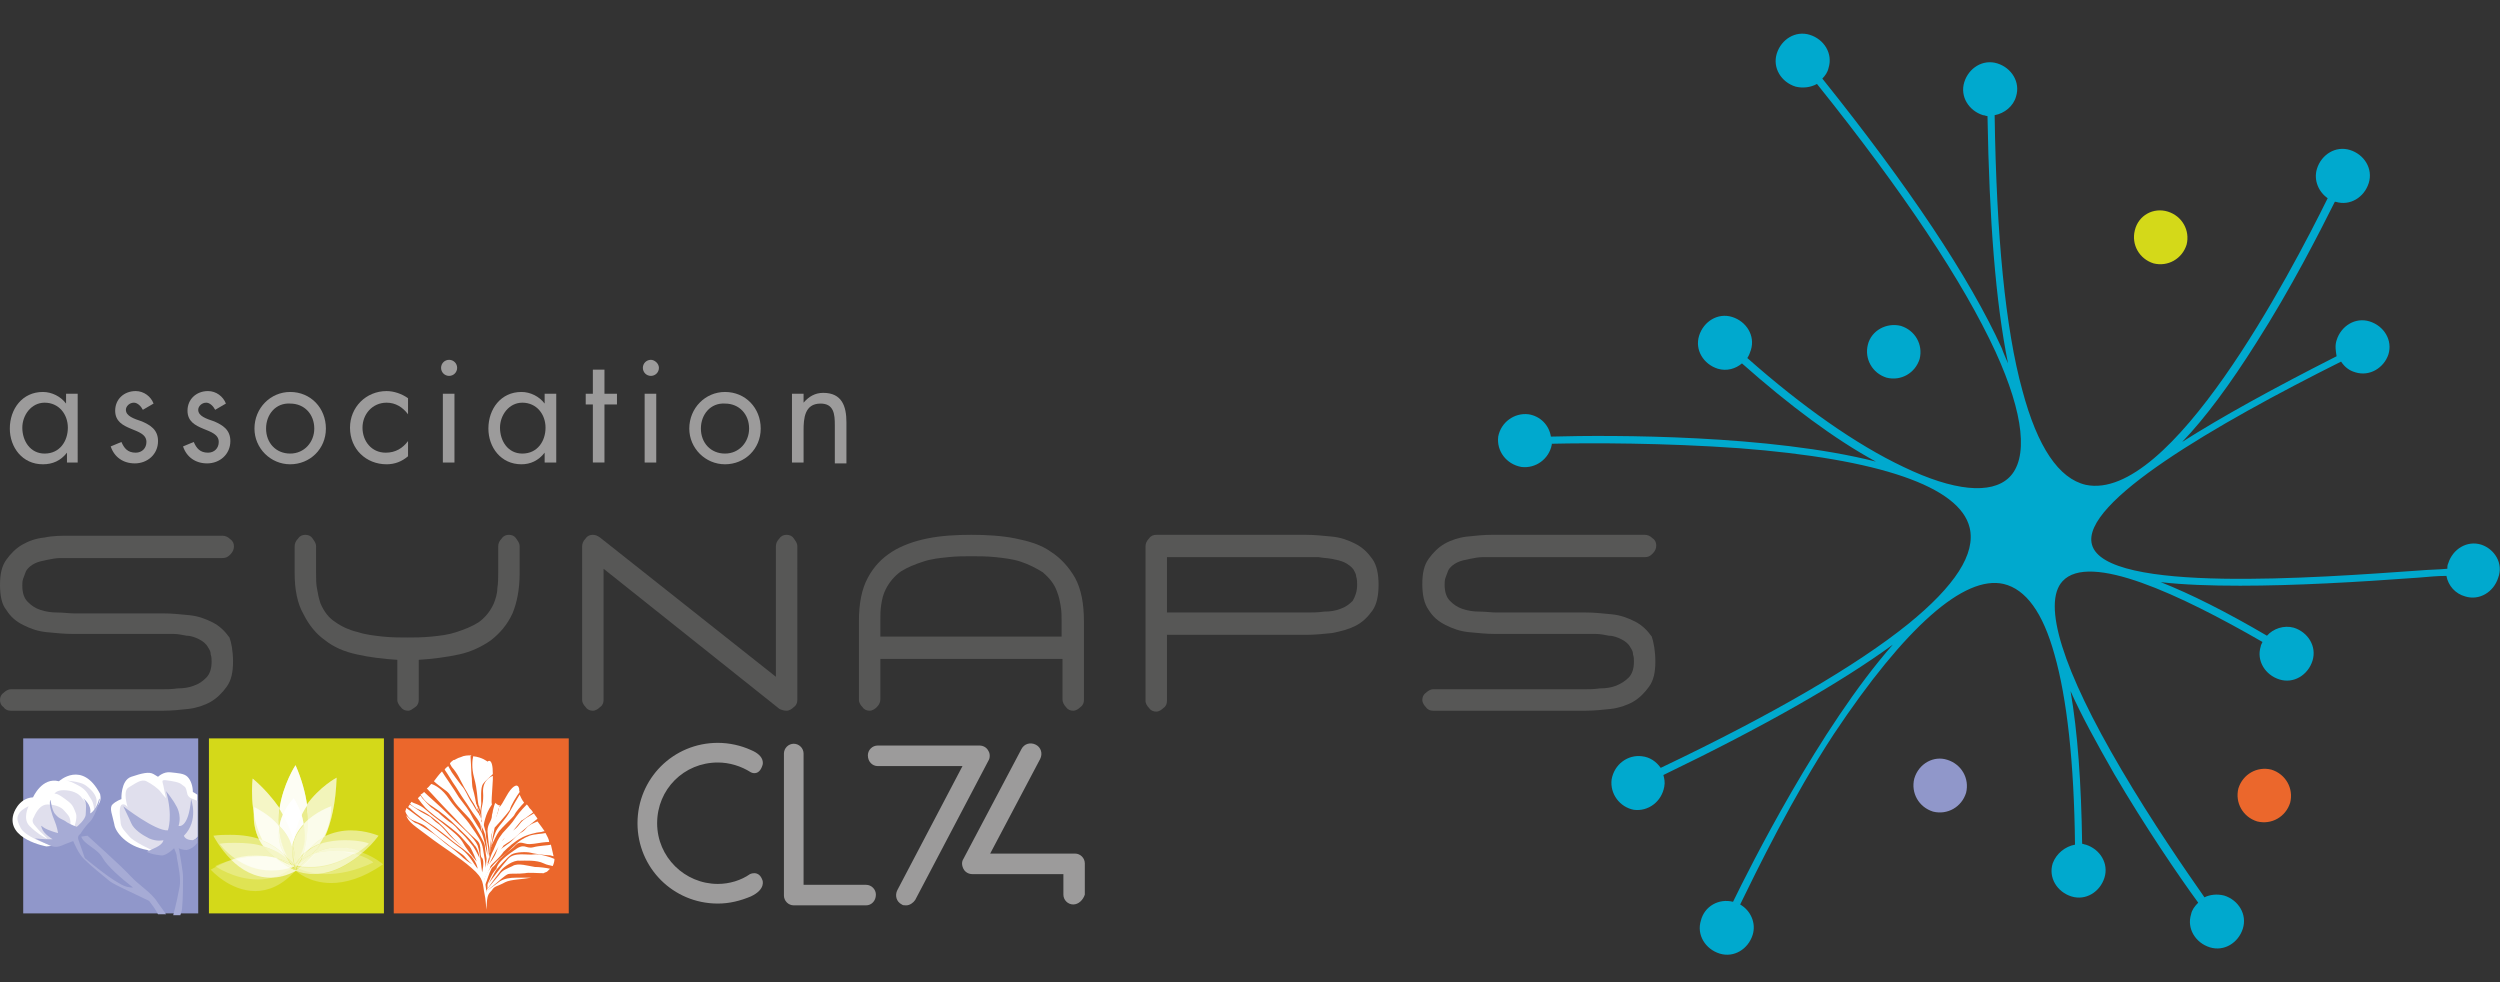 <?xml version="1.0" encoding="utf-8"?>
<!-- Generator: Adobe Illustrator 28.2.0, SVG Export Plug-In . SVG Version: 6.00 Build 0)  -->
<svg version="1.1" id="Calque_1" xmlns="http://www.w3.org/2000/svg" xmlns:xlink="http://www.w3.org/1999/xlink" x="0px" y="0px"
	 viewBox="0 0 280 110" style="enable-background:new 0 0 280 110;" xml:space="preserve">
<rect x="0" y="0" width="280" height="110" fill="#333333" stroke="none"/>
<style type="text/css">
	.st0{fill:#575756;}
	.st1{fill:#9C9B9B;}
	.st2{fill:#9097CA;}
	.st3{fill:#FFFFFF;}
	.st4{fill:#E0DFED;}
	.st5{fill:#A6ABD5;}
	.st6{fill:#D4D919;}
	.st7{opacity:0.5;}
	.st8{opacity:0.5;clip-path:url(#SVGID_00000178888472261535673080000018324735444096828038_);}
	.st9{clip-path:url(#SVGID_00000043431430534732048340000013107288697610525595_);fill:#FFFFFF;}
	.st10{clip-path:url(#SVGID_00000178888472261535673080000018324735444096828038_);fill:#FFFFFF;}
	.st11{clip-path:url(#SVGID_00000163043615386967601740000012469068810545878420_);fill:#FFFFFF;}
	.st12{opacity:0.9;clip-path:url(#SVGID_00000178888472261535673080000018324735444096828038_);}
	.st13{clip-path:url(#SVGID_00000170251647100582525530000011392173924390371496_);fill:#FFFFFF;}
	.st14{clip-path:url(#SVGID_00000038385919401056079760000012393165427424166572_);fill:#FFFFFF;}
	.st15{clip-path:url(#SVGID_00000068674247661645476830000015748749235118902146_);fill:#FFFFFF;}
	.st16{clip-path:url(#SVGID_00000003810098872969716140000011371620795538219917_);fill:#FFFFFF;}
	.st17{opacity:0.4;}
	.st18{clip-path:url(#SVGID_00000111183604738923116540000005747617190315407797_);fill:#FFFFFF;}
	.st19{clip-path:url(#SVGID_00000085945253578227614620000011215431044008653707_);fill:#FFFFFF;}
	.st20{opacity:0.9;}
	.st21{clip-path:url(#SVGID_00000071534100620431575950000010557632385701116324_);fill:#FFFFFF;}
	.st22{opacity:0.5;clip-path:url(#SVGID_00000106147187952227396990000008900366321919619263_);}
	.st23{clip-path:url(#SVGID_00000026882705016896251700000011124244352845829304_);fill:#FFFFFF;}
	.st24{clip-path:url(#SVGID_00000106147187952227396990000008900366321919619263_);fill:#FFFFFF;}
	.st25{clip-path:url(#SVGID_00000004543278801533112690000011828062521075702414_);fill:#FFFFFF;}
	.st26{opacity:0.9;clip-path:url(#SVGID_00000106147187952227396990000008900366321919619263_);}
	.st27{clip-path:url(#SVGID_00000046299881462213177690000014946714827356093332_);fill:#FFFFFF;}
	.st28{clip-path:url(#SVGID_00000018933205465421616720000006122193687801240225_);fill:#FFFFFF;}
	.st29{clip-path:url(#SVGID_00000148645299675460571830000010660851064600392623_);fill:#FFFFFF;}
	.st30{clip-path:url(#SVGID_00000052797349900241330260000011353244548457521062_);fill:#FFFFFF;}
	.st31{clip-path:url(#SVGID_00000168834057585598593170000004717635364711733936_);fill:#FFFFFF;}
	.st32{clip-path:url(#SVGID_00000153691791854823207510000002406379583514402198_);fill:#FFFFFF;}
	.st33{clip-path:url(#SVGID_00000061444486454991024890000003404004240900829101_);fill:#FFFFFF;}
	.st34{fill:#EB672C;}
	.st35{fill:#00A9CE;}
</style>
<g>
	<g>
		<path class="st0" d="M26.1,74.1c0,1.2-0.2,2.1-0.7,2.8c-0.5,0.7-1.1,1.3-1.8,1.7c-0.7,0.4-1.6,0.7-2.5,0.8
			c-0.9,0.1-1.9,0.2-2.8,0.2H1.2c-0.3,0-0.6-0.1-0.8-0.4C0.1,79,0,78.7,0,78.4c0-0.3,0.1-0.6,0.4-0.8c0.2-0.2,0.5-0.4,0.8-0.4H18
			c0.6,0,1.2,0,1.9-0.1c0.7,0,1.3-0.1,1.8-0.3c0.6-0.2,1-0.5,1.4-0.9c0.4-0.4,0.6-1,0.6-1.8c0-0.3,0-0.5-0.1-0.8
			c0-0.3-0.1-0.5-0.3-0.8c-0.2-0.4-0.6-0.7-1-0.9c-0.4-0.2-0.9-0.4-1.4-0.4c-0.5-0.1-1-0.2-1.5-0.2c-0.5,0-1,0-1.3,0h-10
			c-0.9,0-1.9-0.1-2.9-0.2S3.4,70.4,2.6,70c-0.8-0.4-1.4-0.9-1.9-1.7C0.2,67.7,0,66.7,0,65.5c0-1.2,0.2-2.1,0.7-2.8s1.1-1.3,1.8-1.7
			C3.2,60.6,4,60.3,5,60.2C5.9,60,6.9,60,7.8,60h17.1c0.3,0,0.6,0.1,0.9,0.4c0.3,0.2,0.4,0.5,0.4,0.8c0,0.3-0.1,0.6-0.4,0.9
			c-0.3,0.3-0.5,0.4-0.9,0.4H8.1c-0.4,0-0.8,0-1.3,0c-0.5,0-1,0.1-1.5,0.2c-0.5,0.1-1,0.2-1.4,0.4c-0.4,0.2-0.8,0.5-1,0.9
			c-0.1,0.3-0.2,0.5-0.3,0.8c-0.1,0.3-0.1,0.5-0.1,0.8c0,0.8,0.2,1.4,0.6,1.8c0.4,0.4,0.8,0.7,1.4,0.9c0.6,0.2,1.2,0.3,1.9,0.3
			c0.7,0,1.3,0.1,1.9,0.1h10c0.9,0,1.9,0.1,2.9,0.2c1,0.1,1.8,0.4,2.6,0.8c0.8,0.4,1.4,1,1.9,1.7C25.9,71.9,26.1,72.9,26.1,74.1"/>
		<path class="st0" d="M58.2,64.2c0,1.8-0.3,3.3-0.8,4.5C56.8,70,56,70.9,55,71.7c-1,0.7-2.2,1.3-3.6,1.6c-1.4,0.3-2.9,0.5-4.5,0.6
			v4.5c0,0.3-0.1,0.6-0.4,0.8s-0.5,0.4-0.8,0.4c-0.3,0-0.6-0.1-0.8-0.4c-0.2-0.2-0.4-0.5-0.4-0.8v-4.5c-1.6-0.1-3.2-0.3-4.5-0.6
			c-1.4-0.3-2.6-0.8-3.6-1.6c-1-0.7-1.8-1.7-2.4-2.9C33.3,67.6,33,66,33,64.2v-3c0-0.3,0.1-0.6,0.4-0.9c0.2-0.3,0.5-0.4,0.8-0.4
			c0.3,0,0.6,0.1,0.8,0.4c0.2,0.3,0.4,0.5,0.4,0.9v3c0,0.6,0,1.2,0.1,1.7c0.1,0.6,0.2,1.1,0.4,1.7c0.4,0.9,0.9,1.6,1.7,2.1
			c0.7,0.5,1.6,0.9,2.5,1.1c0.9,0.3,1.9,0.4,2.8,0.5c1,0.1,1.9,0.1,2.7,0.1c0.8,0,1.7,0,2.7-0.1c1-0.1,1.9-0.2,2.8-0.5
			c0.9-0.3,1.7-0.6,2.5-1.1c0.7-0.5,1.3-1.2,1.7-2.1c0.2-0.5,0.4-1.1,0.4-1.7c0.1-0.6,0.1-1.2,0.1-1.7v-3c0-0.3,0.1-0.6,0.4-0.9
			c0.2-0.3,0.5-0.4,0.8-0.4c0.3,0,0.6,0.1,0.8,0.4c0.2,0.3,0.4,0.5,0.4,0.9V64.2z"/>
		<path class="st0" d="M89.3,78.4c0,0.3-0.1,0.6-0.4,0.8c-0.2,0.2-0.5,0.4-0.8,0.4c-0.3,0-0.6-0.1-0.8-0.2L67.6,63.7v14.7
			c0,0.3-0.1,0.6-0.4,0.8c-0.2,0.2-0.5,0.4-0.8,0.4c-0.3,0-0.6-0.1-0.8-0.4c-0.2-0.2-0.4-0.5-0.4-0.8V61.2c0-0.3,0.1-0.6,0.4-0.9
			c0.2-0.3,0.5-0.4,0.8-0.4c0.3,0,0.5,0.1,0.8,0.3l19.7,15.6V61.2c0-0.3,0.1-0.6,0.4-0.9c0.2-0.3,0.5-0.4,0.8-0.4
			c0.3,0,0.6,0.1,0.8,0.4c0.2,0.3,0.4,0.5,0.4,0.9V78.4z"/>
		<path class="st0" d="M118.9,69.6c0-0.6,0-1.1-0.1-1.7c-0.1-0.6-0.2-1.1-0.4-1.6c-0.3-0.9-0.9-1.6-1.6-2.2
			c-0.8-0.5-1.6-0.9-2.5-1.2c-0.9-0.3-1.9-0.4-2.8-0.5c-1-0.1-1.9-0.1-2.7-0.1c-0.8,0-1.7,0-2.6,0.1c-1,0.1-1.9,0.2-2.8,0.5
			c-0.9,0.3-1.7,0.6-2.5,1.1c-0.7,0.5-1.3,1.2-1.7,2c-0.3,0.6-0.4,1.1-0.5,1.7s-0.1,1.2-0.1,1.8v1.8h20.3V69.6z M121.4,78.4
			c0,0.3-0.1,0.6-0.4,0.8c-0.2,0.2-0.5,0.4-0.8,0.4c-0.3,0-0.6-0.1-0.8-0.4c-0.2-0.2-0.4-0.5-0.4-0.9v-4.5H98.6v4.5
			c0,0.3-0.1,0.6-0.4,0.9c-0.2,0.2-0.5,0.4-0.8,0.4c-0.3,0-0.6-0.1-0.8-0.4c-0.2-0.2-0.4-0.5-0.4-0.8v-8.8c0-2,0.3-3.6,1-4.9
			c0.7-1.3,1.6-2.2,2.7-2.9c1.1-0.7,2.5-1.2,4-1.5c1.5-0.3,3.1-0.4,4.9-0.4c1.7,0,3.4,0.1,4.9,0.4c1.5,0.3,2.9,0.7,4,1.5
			c1.1,0.7,2,1.7,2.7,2.9c0.7,1.3,1,2.9,1,4.9V78.4z"/>
		<path class="st0" d="M152,65.5c0-0.3,0-0.6-0.1-0.9c0-0.3-0.2-0.6-0.3-0.8c-0.2-0.3-0.6-0.6-1-0.8c-0.4-0.2-0.9-0.3-1.4-0.4
			c-0.5-0.1-1-0.1-1.5-0.2c-0.5,0-0.9,0-1.3,0h-15.7v6.2h15.7c0.6,0,1.2,0,1.9-0.1c0.7,0,1.3-0.1,1.8-0.3c0.6-0.2,1-0.5,1.4-0.9
			C151.8,66.8,152,66.2,152,65.5 M154.4,65.5c0,1.2-0.2,2.2-0.7,2.9c-0.5,0.7-1.1,1.3-1.9,1.7c-0.8,0.4-1.6,0.6-2.6,0.8
			c-1,0.1-1.9,0.2-2.9,0.2h-15.6v7.4c0,0.3-0.1,0.6-0.4,0.8c-0.2,0.2-0.5,0.4-0.8,0.4c-0.3,0-0.6-0.1-0.8-0.4
			c-0.2-0.2-0.4-0.5-0.4-0.8V61.2c0-0.3,0.1-0.6,0.4-0.9c0.2-0.3,0.5-0.4,0.8-0.4c2.8,0,5.6,0,8.4,0c2.8,0,5.6,0,8.4,0
			c0.9,0,1.9,0.1,2.9,0.2c1,0.1,1.8,0.4,2.6,0.8c0.8,0.4,1.4,1,1.9,1.7C154.2,63.3,154.4,64.3,154.4,65.5"/>
		<path class="st0" d="M185.4,74.1c0,1.2-0.2,2.1-0.7,2.8c-0.5,0.7-1.1,1.3-1.8,1.7c-0.7,0.4-1.6,0.7-2.5,0.8
			c-0.9,0.1-1.9,0.2-2.8,0.2h-17.1c-0.3,0-0.6-0.1-0.8-0.4c-0.2-0.2-0.4-0.5-0.4-0.8c0-0.3,0.1-0.6,0.4-0.8c0.2-0.2,0.5-0.4,0.8-0.4
			h16.8c0.6,0,1.2,0,1.9-0.1c0.7,0,1.3-0.1,1.8-0.3s1-0.5,1.4-0.9c0.4-0.4,0.6-1,0.6-1.8c0-0.3,0-0.5-0.1-0.8c0-0.3-0.1-0.5-0.3-0.8
			c-0.2-0.4-0.6-0.7-1-0.9c-0.4-0.2-0.9-0.4-1.4-0.4c-0.5-0.1-1-0.2-1.5-0.2c-0.5,0-1,0-1.3,0h-10c-0.9,0-1.9-0.1-2.9-0.2
			s-1.8-0.4-2.6-0.8c-0.8-0.4-1.4-0.9-1.9-1.7c-0.5-0.7-0.7-1.7-0.7-2.9c0-1.2,0.2-2.1,0.7-2.8s1.1-1.3,1.8-1.7
			c0.7-0.4,1.6-0.7,2.5-0.8c0.9-0.1,1.9-0.2,2.8-0.2h17.1c0.3,0,0.6,0.1,0.9,0.4c0.3,0.2,0.4,0.5,0.4,0.8c0,0.3-0.1,0.6-0.4,0.9
			c-0.3,0.3-0.5,0.4-0.9,0.4h-16.8c-0.4,0-0.8,0-1.3,0c-0.5,0-1,0.1-1.5,0.2c-0.5,0.1-1,0.2-1.4,0.4c-0.4,0.2-0.8,0.5-1,0.9
			c-0.1,0.3-0.2,0.5-0.3,0.8c-0.1,0.3-0.1,0.5-0.1,0.8c0,0.8,0.2,1.4,0.6,1.8c0.4,0.4,0.8,0.7,1.4,0.9c0.6,0.2,1.2,0.3,1.9,0.3
			c0.7,0,1.3,0.1,1.9,0.1h10c0.9,0,1.9,0.1,2.9,0.2c1,0.1,1.8,0.4,2.6,0.8c0.8,0.4,1.4,1,1.9,1.7C185.2,71.9,185.4,72.9,185.4,74.1"
			/>
		<path class="st1" d="M2.5,47.9c0,1.5,0.9,2.9,2.5,2.9c1.7,0,2.6-1.4,2.6-2.9c0-1.5-1-2.8-2.6-2.8C3.5,45.1,2.5,46.5,2.5,47.9
			 M8.8,51.8H7.5v-1.1h0C6.8,51.6,5.9,52,4.8,52c-2.3,0-3.7-1.9-3.7-4c0-2.2,1.4-4.1,3.7-4.1c1,0,2,0.5,2.6,1.3h0v-1.1h1.3V51.8z"/>
		<path class="st1" d="M16,45.9c-0.2-0.4-0.6-0.8-1-0.8c-0.5,0-0.9,0.4-0.9,0.8c0,0.7,0.9,1,1.8,1.3c0.9,0.4,1.8,0.9,1.8,2.2
			c0,1.5-1.2,2.5-2.6,2.5c-1.3,0-2.3-0.7-2.7-1.9l1.2-0.5c0.3,0.7,0.7,1.2,1.6,1.2c0.7,0,1.2-0.5,1.2-1.2c0-1.7-3.5-1.1-3.5-3.5
			c0-1.3,1-2.2,2.3-2.2c0.9,0,1.7,0.6,2,1.4L16,45.9z"/>
		<path class="st1" d="M24.1,45.9c-0.2-0.4-0.6-0.8-1-0.8c-0.5,0-0.9,0.4-0.9,0.8c0,0.7,0.9,1,1.8,1.3c0.9,0.4,1.8,0.9,1.8,2.2
			c0,1.5-1.2,2.5-2.6,2.5c-1.3,0-2.3-0.7-2.7-1.9l1.2-0.5c0.3,0.7,0.7,1.2,1.6,1.2c0.7,0,1.2-0.5,1.2-1.2c0-1.7-3.5-1.1-3.5-3.5
			c0-1.3,1-2.2,2.3-2.2c0.9,0,1.7,0.6,2,1.4L24.1,45.9z"/>
		<path class="st1" d="M29.8,48c0,1.6,1.1,2.8,2.7,2.8c1.6,0,2.7-1.3,2.7-2.8c0-1.6-1.1-2.8-2.7-2.8C30.9,45.1,29.8,46.4,29.8,48
			 M28.5,48c0-2.3,1.8-4.1,4-4.1c2.3,0,4,1.8,4,4.1c0,2.3-1.8,4-4,4C30.3,52,28.5,50.2,28.5,48"/>
		<path class="st1" d="M45.7,46.4L45.7,46.4c-0.6-0.8-1.4-1.3-2.4-1.3c-1.6,0-2.7,1.3-2.7,2.8c0,1.5,1,2.8,2.6,2.8
			c1.1,0,1.9-0.5,2.5-1.3h0v1.7C45,51.7,44.2,52,43.3,52c-2.3,0-4.1-1.7-4.1-4.1c0-2.3,1.8-4.1,4.1-4.1c0.8,0,1.7,0.3,2.4,0.8V46.4z
			"/>
		<path class="st1" d="M50.9,51.8h-1.3v-7.7h1.3V51.8z M51.2,41.2c0,0.5-0.4,0.9-0.9,0.9c-0.5,0-0.9-0.4-0.9-0.9
			c0-0.5,0.4-0.9,0.9-0.9C50.8,40.3,51.2,40.7,51.2,41.2"/>
		<path class="st1" d="M56,47.9c0,1.5,0.9,2.9,2.5,2.9c1.7,0,2.6-1.4,2.6-2.9c0-1.5-1-2.8-2.6-2.8C57,45.1,56,46.5,56,47.9
			 M62.3,51.8H61v-1.1h0c-0.7,0.9-1.6,1.3-2.6,1.3c-2.3,0-3.7-1.9-3.7-4c0-2.2,1.4-4.1,3.7-4.1c1,0,2,0.5,2.6,1.3h0v-1.1h1.3V51.8z"
			/>
	</g>
	<polygon class="st1" points="67.7,51.8 66.4,51.8 66.4,45.3 65.6,45.3 65.6,44.1 66.4,44.1 66.4,41.4 67.7,41.4 67.7,44.1 
		69.1,44.1 69.1,45.3 67.7,45.3 	"/>
	<g>
		<path class="st1" d="M73.5,51.8h-1.3v-7.7h1.3V51.8z M73.8,41.2c0,0.5-0.4,0.9-0.9,0.9c-0.5,0-0.9-0.4-0.9-0.9
			c0-0.5,0.4-0.9,0.9-0.9C73.3,40.3,73.8,40.7,73.8,41.2"/>
		<path class="st1" d="M78.5,48c0,1.6,1.1,2.8,2.7,2.8c1.6,0,2.7-1.3,2.7-2.8c0-1.6-1.1-2.8-2.7-2.8C79.6,45.1,78.5,46.4,78.5,48
			 M77.2,48c0-2.3,1.8-4.1,4-4.1c2.3,0,4,1.8,4,4.1c0,2.3-1.8,4-4,4C79,52,77.2,50.2,77.2,48"/>
		<path class="st1" d="M90,45.1L90,45.1c0.6-0.7,1.3-1.1,2.2-1.1c2.1,0,2.6,1.5,2.6,3.3v4.6h-1.3v-4.3c0-1.2-0.1-2.4-1.6-2.4
			c-1.8,0-1.9,1.7-1.9,3v3.6h-1.3v-7.7H90V45.1z"/>
	</g>
	<rect x="2.6" y="82.7" class="st2" width="19.6" height="19.6"/>
	<g>
		<path class="st3" d="M22.1,89c-0.3-0.2-0.5-0.3-0.5-0.3c0-0.6-0.2-1.3-0.6-1.7s-1.1-0.4-1.9-0.5c-0.8-0.1-1.4,0.5-1.4,0.5
			l-0.5-0.3c-0.5-0.3-1.3-0.1-2.5,0.3s-1.1,2.5-1.1,2.5s-0.6,0.2-1,0.6c-0.4,0.4,0,1.2,0.2,2.2c0.1,0.9,1.4,2.5,3.7,2.9
			c0.7,0.5,2.6-0.1,2.6-0.1l0.2-0.5c0,0,1.1,0.1,1.7-0.1c0.3-0.1,0.7-0.4,1.1-0.8V89z"/>
		<path class="st4" d="M22.1,89.7c-0.2-0.1-0.5-0.2-0.7-0.3c-0.2-0.1-0.3-0.2-0.4-0.4c-0.2-0.9-0.2-0.8-0.6-1.1
			c-0.3-0.3-1-0.4-1.7-0.5c-0.7-0.1-0.5,0.1-0.4,0.6c0.1,0.6,0.3,1.4,0.3,1.4s-0.3-0.3-0.6-0.7c-0.3-0.4-1-0.9-1.6-1.2
			c-0.6-0.3-1.3,0.3-2,0.7c-0.7,0.4-0.1,2.2-0.1,2.2S14,90,13.7,90.1c-0.4,0.1-0.3,1.2-0.2,1.9c0,0.7,0.5,1.1,1,1.7
			c0.5,0.6,2.5,1.5,2.5,1.5l0.6,0l1.2-0.4c0,0,1.8-0.3,2.2-0.4c0.4-0.1,0.8-0.3,1.1-0.7V89.7z"/>
		<path class="st3" d="M5.2,94.8c0,0-4.5-0.8-3.7-3.6c0,0,0.5-1.8,2.2-1.9c0,0,1-2.3,2.9-1.8c0,0,2.6-2.4,4.6,1.4
			c0,0,0.2,0.6-0.1,1.1c-0.2,0.5-2.5,2.9-2.5,2.9L7.5,94l-1.4,0.7L5.2,94.8z"/>
		<path class="st4" d="M5.2,94.5c0,0-2.4-0.8-2.9-1.8c-0.5-1-0.4-1.2-0.1-1.7c0.3-0.4,1-0.7,1-0.7s-0.7,1.4,0.1,2.2
			c0.8,0.8,1.5,1.2,1.9,1.4c0.4,0.2-0.7-0.7-1-1.1c-0.3-0.4-0.8-0.7-0.4-1.3c0.3-0.7,0.8-1.4,1.5-1.4c0.7,0,1.5,0.2,1.9,0.7
			c0.4,0.5,0.7,0.6,0.7,1.5c0,0-0.1,1.1-0.2,1.3c-0.1,0.2,0.4-0.3,0.5-0.6c0.1-0.3,0.5-1.4,0.3-1.9c-0.2-0.5-0.3-0.9-0.8-1.3
			c-0.5-0.4-1.3-1-1.6-0.9c0,0,0.2-0.4,1-0.4c0.9,0,1.7,0.3,2.1,0.9c0.5,0.6,0.8,1.1,0.8,1.5c0,0.4-0.3,1-0.3,1s0.7-0.7,0.8-0.9
			c0.1-0.2,0-1.1-0.3-1.5c-0.3-0.4-0.4-0.9-1.2-1.4c-0.7-0.4-1.3-0.7-1.8-0.7c0,0,1.7,0.1,2.3,0.5c0.6,0.4,1.2,1,1.3,1.6
			c0.1,0.6-0.2,1.1-0.2,1.3c0,0.2-1.5,2.2-1.5,2.2L8,93.8l-1.3,0.5L5.2,94.5z"/>
		<path class="st5" d="M10.1,92c0.6-0.6,1.3-2.9,1-2.5c-0.4,1.4-1,1.6-1,1.6c0.2-1-0.8-1.7-0.8-1.7c0.5,0.5,0.3,1.2,0.3,1.8
			c0,0.6-1,1.4-1,1.4S8,92.4,7.5,92.1c-0.5-0.4-0.8-0.3-1.3-0.9c-0.5-0.5-0.5-2-0.6-1.5c-0.1,0.5,0.2,1.5,0.5,2.2
			c0.3,0.7,0.4,1.4,0.4,1.4S6,93.2,5.3,92.9c-0.7-0.3-0.8-0.7-0.6-0.1C4.9,93.4,5.9,94,5.9,94l-0.5,0c-0.5,0-1.5-0.1-1.5-0.1
			s1,0.5,1.7,0.8s1.1,0.1,1.8-0.2c0.8-0.3,0.8-0.3,0.8-0.3s0.6,1.5,1.3,2.1c0.7,0.7,2.2,1.9,2.8,2.4c0.5,0.4,3.2,1.6,4.4,2.2
			c0.3,0.4,0.7,0.9,1,1.5h0.9c-0.4-0.6-0.8-1.1-1-1.4c-0.6-1-2.1-1.9-3-2.9c-0.9-1-4.8-4.5-4.8-4.5l-0.7,0.1
			c0.3,0.9,1.8,1.3,2.4,2.4c0.5,0.9,2.1,2.3,3.4,3.3c-0.3,0-0.8,0-1.6-0.5c-1.3-0.7-3.8-2.8-3.8-2.8S9,94.7,8.8,94.1
			C8.6,93.6,9,93.4,9,93.4S9.4,92.7,10.1,92 M20.6,93.6c1.7-1.7,0.8-4.1,0.8-4.1c-0.3,3.4-1.4,3-1.4,3c0.4-1.3-0.3-2.3-0.3-2.3
			c-0.3-0.6-1.1-1.6-1.1-1.6c0.8,2.9,0.2,4.4,0.2,4.4c-1.4,0.1-5-2.7-5-2.7s0.6,1.2,0.9,1.9c0.3,0.7,1.2,1.3,2,1.7
			c0.9,0.4,1.6,0.2,1.6,0.2s0,0.4-0.8,0.8c-0.8,0.4-1.1,0.5-1.1,0.5c0.7,0.3,0.9,0.3,1.6,0.4c0.4,0.1,1.1-0.4,1.5-0.8
			c0.1,0.3,0.3,0.6,0.3,1c0.2,1.1,0.5,2.5,0.3,3.4c-0.1,0.6-0.4,2-0.7,3.1h0.8c0.1-0.3,0.2-0.6,0.2-0.9c0.1-0.9,0.1-2.8,0.1-3.4
			c0-0.6-0.4-2.8-0.4-2.8s0-0.2-0.1-0.4c0.2,0.1,0.6,0.2,0.9,0.2c0.5-0.1,0.9-0.4,1.2-0.8v-0.5c-0.3,0.1-0.5,0.2-0.5,0.2
			C20.7,94.1,20.6,93.6,20.6,93.6"/>
	</g>
	<rect x="23.4" y="82.7" class="st6" width="19.6" height="19.6"/>
	<g>
		<g class="st7">
			<g>
				<defs>
					<rect id="SVGID_1_" x="22.4" y="84.5" width="21.6" height="16.4"/>
				</defs>
				<clipPath id="SVGID_00000003096000151551851770000000331596864089687955_">
					<use xlink:href="#SVGID_1_"  style="overflow:visible;"/>
				</clipPath>
				<g style="opacity:0.5;clip-path:url(#SVGID_00000003096000151551851770000000331596864089687955_);">
					<g>
						<defs>
							<rect id="SVGID_00000012462339167925192100000011845448660300770187_" x="32" y="94.3" width="12" height="5.7"/>
						</defs>
						<clipPath id="SVGID_00000094611980856743462280000004971913862410001834_">
							<use xlink:href="#SVGID_00000012462339167925192100000011845448660300770187_"  style="overflow:visible;"/>
						</clipPath>
						<path style="clip-path:url(#SVGID_00000094611980856743462280000004971913862410001834_);fill:#FFFFFF;" d="M40.6,95.5
							c-2.2,2-4.1,2.4-5.5,2.4c-1.2,0-1.9-0.4-2-0.4c0,0,0,0,0,0c0,0,0,0,0,0c0,0,0,0,0,0c0.1,0.1,1.5,1.4,4,1.4
							c1.5,0,3.5-0.5,5.8-2.1C42.9,96.8,42,96,40.6,95.5"/>
					</g>
				</g>
				<path style="clip-path:url(#SVGID_00000003096000151551851770000000331596864089687955_);fill:#FFFFFF;" d="M39.3,93
					c-0.9,0-2,0.2-3,0.7c-0.3,0.8-0.7,1.4-1.1,1.9c0.9-0.5,1.8-0.7,2.7-0.7c1,0,1.9,0.3,2.7,0.6c0.6-0.5,1.2-1.1,1.8-1.9
					C42.4,93.6,41,93,39.3,93"/>
				<g style="opacity:0.5;clip-path:url(#SVGID_00000003096000151551851770000000331596864089687955_);">
					<g>
						<defs>
							<rect id="SVGID_00000176002203701485445050000008019649156344145575_" x="32" y="93.8" width="9.7" height="5.3"/>
						</defs>
						<clipPath id="SVGID_00000150061178670847526600000008090030023376598158_">
							<use xlink:href="#SVGID_00000176002203701485445050000008019649156344145575_"  style="overflow:visible;"/>
						</clipPath>
						<path style="clip-path:url(#SVGID_00000150061178670847526600000008090030023376598158_);fill:#FFFFFF;" d="M37.9,94.9
							c-0.9,0-1.8,0.2-2.7,0.7c-1.1,1.4-2.1,1.9-2.1,1.9c0,0,0.8,0.4,2,0.4c1.4,0,3.3-0.5,5.5-2.4C39.8,95.1,38.9,94.9,37.9,94.9"/>
					</g>
				</g>
				<path style="clip-path:url(#SVGID_00000003096000151551851770000000331596864089687955_);fill:#FFFFFF;" d="M37.7,87.1
					c0,0-1.9,1-3.4,3.1c0.4,2.8-0.1,4.8-0.5,6c0.8-1.2,1.6-2,2.6-2.5C37.1,92.1,37.6,90,37.7,87.1"/>
				<path style="clip-path:url(#SVGID_00000003096000151551851770000000331596864089687955_);fill:#FFFFFF;" d="M33.1,97.5"/>
				<path style="clip-path:url(#SVGID_00000003096000151551851770000000331596864089687955_);fill:#FFFFFF;" d="M36.4,93.7
					c-0.9,0.5-1.8,1.3-2.6,2.5c-0.3,0.7-0.6,1.1-0.6,1.3c0.7-0.9,1.4-1.5,2.1-1.9C35.6,95.1,36,94.5,36.4,93.7"/>
				<path style="clip-path:url(#SVGID_00000003096000151551851770000000331596864089687955_);fill:#FFFFFF;" d="M35.3,95.6
					c-0.7,0.4-1.4,1-2.1,1.9c0,0,0,0,0,0C33.2,97.5,34.2,97,35.3,95.6"/>
				<path style="clip-path:url(#SVGID_00000003096000151551851770000000331596864089687955_);fill:#FFFFFF;" d="M33.1,85.7
					c0,0-1.4,2.1-1.8,4.9c0.8,1.3,1.3,2.5,1.6,3.6c0.2-1.6,0.8-2.9,1.5-4C34.2,88.8,33.8,87.3,33.1,85.7"/>
				
					<line style="clip-path:url(#SVGID_00000003096000151551851770000000331596864089687955_);fill:#FFFFFF;" x1="33.1" y1="97.5" x2="33.1" y2="97.5"/>
				<path style="clip-path:url(#SVGID_00000003096000151551851770000000331596864089687955_);fill:#FFFFFF;" d="M34.3,90.2
					c-0.7,1-1.3,2.4-1.5,4c0.5,1.9,0.3,3.2,0.2,3.4c0.2-0.5,0.4-0.9,0.7-1.3C34.3,95,34.7,93,34.3,90.2"/>
				
					<line style="clip-path:url(#SVGID_00000003096000151551851770000000331596864089687955_);fill:#FFFFFF;" x1="33.1" y1="97.5" x2="33.1" y2="97.5"/>
				<path style="clip-path:url(#SVGID_00000003096000151551851770000000331596864089687955_);fill:#FFFFFF;" d="M33.8,96.2
					c-0.2,0.4-0.5,0.8-0.7,1.3c0,0,0,0,0,0c0,0,0,0,0,0C33.3,97.3,33.5,96.9,33.8,96.2"/>
				<path style="clip-path:url(#SVGID_00000003096000151551851770000000331596864089687955_);fill:#FFFFFF;" d="M33.2,97.5
					C33.1,97.5,33.1,97.5,33.2,97.5C33.1,97.5,33.1,97.5,33.2,97.5C33.1,97.5,33.1,97.5,33.2,97.5"/>
				<polyline style="clip-path:url(#SVGID_00000003096000151551851770000000331596864089687955_);fill:#FFFFFF;" points="33.1,97.5 
					33.1,97.5 33.1,97.5 33.1,97.5 33.1,97.5 				"/>
				<path style="clip-path:url(#SVGID_00000003096000151551851770000000331596864089687955_);fill:#FFFFFF;" d="M28.3,87.2
					c0,0-0.5,3.8,1.1,6.9c1.4,0.6,2.3,1.4,2.9,2.1c-1.1-2-1.2-4-1-5.7C30.6,89.5,29.6,88.3,28.3,87.2 M33.1,97.5L33.1,97.5"/>
				<polyline style="clip-path:url(#SVGID_00000003096000151551851770000000331596864089687955_);fill:#FFFFFF;" points="33.1,97.5 
					33.1,97.5 33.1,97.5 33.1,97.5 33.1,97.5 				"/>
				<path style="clip-path:url(#SVGID_00000003096000151551851770000000331596864089687955_);fill:#FFFFFF;" d="M31.3,90.6
					c-0.2,1.7-0.1,3.7,1,5.7c0.6,0.7,0.8,1.3,0.8,1.3c-0.3-1.2-0.3-2.4-0.2-3.4C32.6,93.1,32.2,91.8,31.3,90.6 M33.1,97.5L33.1,97.5
					L33.1,97.5C33.1,97.5,33.1,97.5,33.1,97.5C33.1,97.5,33.1,97.5,33.1,97.5"/>
				<polygon style="clip-path:url(#SVGID_00000003096000151551851770000000331596864089687955_);fill:#FFFFFF;" points="33.1,97.5 
					33.1,97.5 33.1,97.5 				"/>
				<path style="clip-path:url(#SVGID_00000003096000151551851770000000331596864089687955_);fill:#FFFFFF;" d="M32.9,94.1
					c-0.1,1-0.1,2.1,0.2,3.4c0,0,0,0,0,0c0,0,0,0,0,0C33.2,97.3,33.4,96,32.9,94.1"/>
				<polyline style="clip-path:url(#SVGID_00000003096000151551851770000000331596864089687955_);fill:#FFFFFF;" points="33.1,97.5 
					33.1,97.5 33.1,97.5 33.1,97.5 33.1,97.5 				"/>
				<polyline style="clip-path:url(#SVGID_00000003096000151551851770000000331596864089687955_);fill:#FFFFFF;" points="33.1,97.5 
					33.1,97.5 33.1,97.5 33.1,97.5 				"/>
				<polyline style="clip-path:url(#SVGID_00000003096000151551851770000000331596864089687955_);fill:#FFFFFF;" points="33.1,97.5 
					33.1,97.5 33.1,97.5 33.1,97.5 33.1,97.5 				"/>
				<g style="opacity:0.9;clip-path:url(#SVGID_00000003096000151551851770000000331596864089687955_);">
					<g>
						<defs>
							<rect id="SVGID_00000013183992750715391210000008258003268402251696_" x="22.7" y="92.4" width="9.2" height="5.1"/>
						</defs>
						<clipPath id="SVGID_00000141417191966678741150000007238434620570460855_">
							<use xlink:href="#SVGID_00000013183992750715391210000008258003268402251696_"  style="overflow:visible;"/>
						</clipPath>
						<path style="clip-path:url(#SVGID_00000141417191966678741150000007238434620570460855_);fill:#FFFFFF;" d="M25.8,93.5
							c-0.6,0-1.2,0-1.9,0.1c0,0,0.7,1.4,2,2.7c1-0.3,2-0.5,2.8-0.5c0.8,0,1.6,0.1,2.2,0.3c-0.6-0.6-1.1-1.3-1.5-2
							C28.4,93.7,27.2,93.5,25.8,93.5"/>
					</g>
				</g>
				<path style="clip-path:url(#SVGID_00000003096000151551851770000000331596864089687955_);fill:#FFFFFF;" d="M29.3,94.1
					c0.4,0.7,0.9,1.4,1.5,2c1.3,0.4,2.1,1.1,2.2,1.3c-0.3-0.4-0.6-0.8-0.8-1.2C31.7,95.5,30.7,94.7,29.3,94.1"/>
				<path style="clip-path:url(#SVGID_00000003096000151551851770000000331596864089687955_);fill:#FFFFFF;" d="M32.3,96.2
					c0.2,0.4,0.5,0.8,0.8,1.2c0,0,0,0,0,0S32.9,96.9,32.3,96.2"/>
				<g style="opacity:0.5;clip-path:url(#SVGID_00000003096000151551851770000000331596864089687955_);">
					<g>
						<defs>
							<rect id="SVGID_00000150802264484240131820000011005115378278649261_" x="22.4" y="95.2" width="11.8" height="5.8"/>
						</defs>
						<clipPath id="SVGID_00000018218766378030406930000008196232745613847480_">
							<use xlink:href="#SVGID_00000150802264484240131820000011005115378278649261_"  style="overflow:visible;"/>
						</clipPath>
						<path style="clip-path:url(#SVGID_00000018218766378030406930000008196232745613847480_);fill:#FFFFFF;" d="M25.9,96.3
							c-0.8,0.3-1.4,0.6-2.3,1.1c0,0,2.1,2.4,5,2.4c1.4,0,3-0.6,4.5-2.3l0,0c-1,0.6-2,0.8-2.9,0.8C28.4,98.3,27,97.3,25.9,96.3"/>
					</g>
				</g>
				<polyline style="clip-path:url(#SVGID_00000003096000151551851770000000331596864089687955_);fill:#FFFFFF;" points="33.1,97.5 
					33.1,97.5 33.1,97.5 33.1,97.5 33.1,97.5 				"/>
				<polyline style="clip-path:url(#SVGID_00000003096000151551851770000000331596864089687955_);fill:#FFFFFF;" points="33.1,97.5 
					33.1,97.5 33.1,97.5 				"/>
				<polyline style="clip-path:url(#SVGID_00000003096000151551851770000000331596864089687955_);fill:#FFFFFF;" points="33.1,97.5 
					33.1,97.5 33.1,97.5 33.1,97.5 				"/>
				<path style="clip-path:url(#SVGID_00000003096000151551851770000000331596864089687955_);fill:#FFFFFF;" d="M30.9,96.1
					c0.6,0.6,1.4,1,2.3,1.4c0,0,0,0,0,0C32.9,97.3,32.2,96.6,30.9,96.1"/>
				<path style="clip-path:url(#SVGID_00000003096000151551851770000000331596864089687955_);fill:#FFFFFF;" d="M33.1,97.5
					C33.1,97.5,33.1,97.5,33.1,97.5C33.1,97.5,33.1,97.5,33.1,97.5C33.1,97.5,33.1,97.5,33.1,97.5C33.1,97.5,33.1,97.5,33.1,97.5"/>
				<path style="clip-path:url(#SVGID_00000003096000151551851770000000331596864089687955_);fill:#FFFFFF;" d="M28.7,95.8
					c-0.8,0-1.8,0.1-2.8,0.5c1.1,1.1,2.6,2,4.4,2c0.9,0,1.8-0.2,2.9-0.8c0,0,0,0,0,0c-0.9-0.3-1.6-0.8-2.3-1.4
					C30.2,95.9,29.5,95.8,28.7,95.8"/>
			</g>
		</g>
		<g class="st7">
			<g>
				<defs>
					<rect id="SVGID_00000065067729183703825650000013795841243320999840_" x="24.8" y="94.7" width="9.5" height="4.7"/>
				</defs>
				<clipPath id="SVGID_00000031179033807004715460000008846767067617631902_">
					<use xlink:href="#SVGID_00000065067729183703825650000013795841243320999840_"  style="overflow:visible;"/>
				</clipPath>
				<path style="clip-path:url(#SVGID_00000031179033807004715460000008846767067617631902_);fill:#FFFFFF;" d="M28.7,95.8
					c-0.8,0-1.8,0.1-2.8,0.5c1.1,1.1,2.6,2,4.4,2c0.9,0,1.8-0.2,2.9-0.8c0,0,0,0,0,0c-0.9-0.3-1.6-0.8-2.3-1.4
					C30.2,95.9,29.5,95.8,28.7,95.8"/>
			</g>
		</g>
		<g class="st7">
			<g>
				<defs>
					<rect id="SVGID_00000107551101485472725170000011198561333259595441_" x="32" y="93.8" width="9.7" height="5.3"/>
				</defs>
				<clipPath id="SVGID_00000111909538723862787490000008214108719271104191_">
					<use xlink:href="#SVGID_00000107551101485472725170000011198561333259595441_"  style="overflow:visible;"/>
				</clipPath>
				<path style="clip-path:url(#SVGID_00000111909538723862787490000008214108719271104191_);fill:#FFFFFF;" d="M37.9,94.9
					c-0.9,0-1.8,0.2-2.7,0.7c-1.1,1.4-2.1,1.9-2.1,1.9c0,0,0.8,0.4,2,0.4c1.4,0,3.3-0.5,5.5-2.4C39.8,95.1,38.9,94.9,37.9,94.9"/>
			</g>
		</g>
		<g class="st17">
			<g>
				<defs>
					<rect id="SVGID_00000012452611920968744040000003679026862247485601_" x="32.7" y="85.9" width="6.2" height="11.4"/>
				</defs>
				<clipPath id="SVGID_00000079461711999639278150000010779004912082352057_">
					<use xlink:href="#SVGID_00000012452611920968744040000003679026862247485601_"  style="overflow:visible;"/>
				</clipPath>
				<path style="clip-path:url(#SVGID_00000079461711999639278150000010779004912082352057_);fill:#FFFFFF;" d="M37.7,87.1
					c0,0-1.9,1-3.4,3.1c0.4,2.8-0.1,4.8-0.5,6c0.8-1.2,1.6-2,2.6-2.5C37.1,92.1,37.6,90,37.7,87.1"/>
			</g>
		</g>
		<g class="st7">
			<g>
				<defs>
					<rect id="SVGID_00000062158270863016628000000010069596774251100831_" x="27.1" y="86.1" width="7.2" height="12.5"/>
				</defs>
				<clipPath id="SVGID_00000134212352911476215670000012568813360464920234_">
					<use xlink:href="#SVGID_00000062158270863016628000000010069596774251100831_"  style="overflow:visible;"/>
				</clipPath>
				<path style="clip-path:url(#SVGID_00000134212352911476215670000012568813360464920234_);fill:#FFFFFF;" d="M28.3,87.2
					c0,0-0.5,3.8,1.1,6.9c1.4,0.6,2.3,1.4,2.9,2.1c-1.1-2-1.2-4-1-5.7C30.6,89.5,29.6,88.3,28.3,87.2 M33.1,97.5L33.1,97.5"/>
			</g>
		</g>
		<g class="st20">
			<g>
				<defs>
					<rect id="SVGID_00000047746066705687281940000004735401584025286564_" x="30.2" y="84.5" width="5.3" height="10.7"/>
				</defs>
				<clipPath id="SVGID_00000066481256733338557360000001156926168024456370_">
					<use xlink:href="#SVGID_00000047746066705687281940000004735401584025286564_"  style="overflow:visible;"/>
				</clipPath>
				<path style="clip-path:url(#SVGID_00000066481256733338557360000001156926168024456370_);fill:#FFFFFF;" d="M33.1,85.7
					c0,0-1.4,2.1-1.8,4.9c0.8,1.3,1.3,2.5,1.6,3.6c0.2-1.6,0.8-2.9,1.5-4C34.2,88.8,33.8,87.3,33.1,85.7"/>
			</g>
		</g>
		<g class="st7">
			<g>
				<defs>
					<rect id="SVGID_00000013162907735290391780000017571170784968552349_" x="23" y="88.2" width="20" height="11.3"/>
				</defs>
				<clipPath id="SVGID_00000054973199270868584420000002153810376144379274_">
					<use xlink:href="#SVGID_00000013162907735290391780000017571170784968552349_"  style="overflow:visible;"/>
				</clipPath>
				<g style="opacity:0.5;clip-path:url(#SVGID_00000054973199270868584420000002153810376144379274_);">
					<g>
						<defs>
							<rect id="SVGID_00000182523874591020412500000006563240010069038472_" x="31.8" y="94.5" width="11.1" height="4.5"/>
						</defs>
						<clipPath id="SVGID_00000183220723874405157060000015019115382366944388_">
							<use xlink:href="#SVGID_00000182523874591020412500000006563240010069038472_"  style="overflow:visible;"/>
						</clipPath>
						<path style="clip-path:url(#SVGID_00000183220723874405157060000015019115382366944388_);fill:#FFFFFF;" d="M39.7,95.6
							c-2,1.3-3.8,1.6-5,1.6c-1.1,0-1.8-0.2-1.8-0.2c0,0,0,0,0,0c0,0,0,0,0,0c0.1,0,1.3,0.9,3.6,0.9c1.4,0,3.2-0.3,5.3-1.3
							C41.8,96.5,41,96,39.7,95.6"/>
					</g>
				</g>
				<path style="clip-path:url(#SVGID_00000054973199270868584420000002153810376144379274_);fill:#FFFFFF;" d="M38.6,94.1
					c-0.8,0-1.8,0.1-2.7,0.4c-0.3,0.5-0.7,0.9-1,1.2c0.8-0.3,1.6-0.4,2.4-0.4c0.9,0,1.7,0.2,2.4,0.4c0.5-0.3,1.1-0.7,1.6-1.2
					C41.3,94.4,40.2,94.1,38.6,94.1"/>
				<g style="opacity:0.5;clip-path:url(#SVGID_00000054973199270868584420000002153810376144379274_);">
					<g>
						<defs>
							<rect id="SVGID_00000141425263642714409500000015370038600860395942_" x="31.8" y="94.1" width="9" height="4.2"/>
						</defs>
						<clipPath id="SVGID_00000044144234367798434440000013877119843314797208_">
							<use xlink:href="#SVGID_00000141425263642714409500000015370038600860395942_"  style="overflow:visible;"/>
						</clipPath>
						<path style="clip-path:url(#SVGID_00000044144234367798434440000013877119843314797208_);fill:#FFFFFF;" d="M37.3,95.3
							c-0.8,0-1.6,0.1-2.4,0.4c-1,0.9-1.9,1.2-1.9,1.2c0,0,0.7,0.2,1.8,0.2c1.2,0,3-0.3,5-1.6C39,95.4,38.2,95.3,37.3,95.3"/>
					</g>
				</g>
				<path style="clip-path:url(#SVGID_00000054973199270868584420000002153810376144379274_);fill:#FFFFFF;" d="M37.1,90.3
					c0,0-1.8,0.6-3.1,2c0.4,1.8-0.1,3.1-0.5,3.8c0.7-0.8,1.5-1.3,2.3-1.6C36.5,93.5,37.1,92.1,37.1,90.3"/>
				<path style="clip-path:url(#SVGID_00000054973199270868584420000002153810376144379274_);fill:#FFFFFF;" d="M33,96.9"/>
				<path style="clip-path:url(#SVGID_00000054973199270868584420000002153810376144379274_);fill:#FFFFFF;" d="M35.9,94.5
					c-0.8,0.3-1.6,0.8-2.3,1.6c-0.3,0.5-0.5,0.7-0.6,0.8c0.6-0.6,1.3-0.9,1.9-1.2C35.2,95.4,35.6,95,35.9,94.5"/>
				<path style="clip-path:url(#SVGID_00000054973199270868584420000002153810376144379274_);fill:#FFFFFF;" d="M34.9,95.7
					c-0.7,0.3-1.3,0.6-1.9,1.2c0,0,0,0,0,0C33,96.9,34,96.6,34.9,95.7"/>
				<path style="clip-path:url(#SVGID_00000054973199270868584420000002153810376144379274_);fill:#FFFFFF;" d="M32.9,89.4
					c0,0-1.3,1.3-1.6,3.1c0.8,0.8,1.2,1.6,1.4,2.3c0.2-1,0.7-1.9,1.3-2.5C33.9,91.4,33.5,90.4,32.9,89.4"/>
				
					<line style="clip-path:url(#SVGID_00000054973199270868584420000002153810376144379274_);fill:#FFFFFF;" x1="33" y1="96.9" x2="33" y2="96.9"/>
				<path style="clip-path:url(#SVGID_00000054973199270868584420000002153810376144379274_);fill:#FFFFFF;" d="M34.1,92.3
					c-0.6,0.7-1.2,1.5-1.3,2.5c0.4,1.2,0.2,2,0.2,2.1c0.2-0.3,0.4-0.6,0.6-0.8C34,95.3,34.4,94,34.1,92.3"/>
				
					<line style="clip-path:url(#SVGID_00000054973199270868584420000002153810376144379274_);fill:#FFFFFF;" x1="33" y1="96.9" x2="33" y2="96.9"/>
				<path style="clip-path:url(#SVGID_00000054973199270868584420000002153810376144379274_);fill:#FFFFFF;" d="M33.6,96.1
					c-0.2,0.3-0.4,0.5-0.6,0.8c0,0,0,0,0,0c0,0,0,0,0,0C33.1,96.8,33.3,96.6,33.6,96.1"/>
				<path style="clip-path:url(#SVGID_00000054973199270868584420000002153810376144379274_);fill:#FFFFFF;" d="M33,96.9
					C33,96.9,33,96.9,33,96.9C33,96.9,33,96.9,33,96.9C33,96.9,33,96.9,33,96.9"/>
				<polyline style="clip-path:url(#SVGID_00000054973199270868584420000002153810376144379274_);fill:#FFFFFF;" points="33,96.9 
					33,96.9 33,96.9 33,96.9 33,96.9 				"/>
				<path style="clip-path:url(#SVGID_00000054973199270868584420000002153810376144379274_);fill:#FFFFFF;" d="M28.5,90.4
					c0,0-0.5,2.4,1,4.4c1.3,0.4,2.1,0.9,2.7,1.4c-1-1.3-1.1-2.5-0.9-3.6C30.7,91.8,29.8,91.1,28.5,90.4 M33,96.9L33,96.9"/>
				<polyline style="clip-path:url(#SVGID_00000054973199270868584420000002153810376144379274_);fill:#FFFFFF;" points="33,96.9 
					33,96.9 33,96.9 33,96.9 				"/>
				<path style="clip-path:url(#SVGID_00000054973199270868584420000002153810376144379274_);fill:#FFFFFF;" d="M31.3,92.5
					c-0.2,1.1-0.1,2.4,0.9,3.6c0.5,0.4,0.8,0.8,0.8,0.8c-0.3-0.8-0.3-1.5-0.2-2.2C32.5,94.1,32.1,93.3,31.3,92.5 M33,96.9L33,96.9
					C33,96.9,33,96.9,33,96.9C33,96.9,33,96.9,33,96.9C33,96.9,33,96.9,33,96.9"/>
				<polygon style="clip-path:url(#SVGID_00000054973199270868584420000002153810376144379274_);fill:#FFFFFF;" points="33,96.9 
					33,96.9 33,96.9 				"/>
				<path style="clip-path:url(#SVGID_00000054973199270868584420000002153810376144379274_);fill:#FFFFFF;" d="M32.8,94.8
					c-0.1,0.6,0,1.4,0.2,2.2c0,0,0,0,0,0c0,0,0,0,0,0C33,96.8,33.2,96,32.8,94.8"/>
				<polyline style="clip-path:url(#SVGID_00000054973199270868584420000002153810376144379274_);fill:#FFFFFF;" points="33,96.9 
					33,96.9 33,96.9 33,96.9 				"/>
				<polyline style="clip-path:url(#SVGID_00000054973199270868584420000002153810376144379274_);fill:#FFFFFF;" points="33,96.9 
					33,96.9 33,96.9 33,96.9 				"/>
				<polyline style="clip-path:url(#SVGID_00000054973199270868584420000002153810376144379274_);fill:#FFFFFF;" points="33,96.9 
					33,96.9 33,96.9 33,96.9 				"/>
				<g style="opacity:0.9;clip-path:url(#SVGID_00000054973199270868584420000002153810376144379274_);">
					<g>
						<defs>
							<rect id="SVGID_00000053524244833913857720000011275684847279021212_" x="23.4" y="93.2" width="8.6" height="4"/>
						</defs>
						<clipPath id="SVGID_00000031907102611400029880000003319803524683449489_">
							<use xlink:href="#SVGID_00000053524244833913857720000011275684847279021212_"  style="overflow:visible;"/>
						</clipPath>
						<path style="clip-path:url(#SVGID_00000031907102611400029880000003319803524683449489_);fill:#FFFFFF;" d="M26.3,94.4
							c-0.5,0-1.1,0-1.7,0.1c0,0,0.6,0.9,1.8,1.7c0.9-0.2,1.8-0.3,2.5-0.3c0.8,0,1.4,0.1,2,0.2c-0.6-0.4-1-0.8-1.4-1.3
							C28.7,94.5,27.6,94.4,26.3,94.4"/>
					</g>
				</g>
				<path style="clip-path:url(#SVGID_00000054973199270868584420000002153810376144379274_);fill:#FFFFFF;" d="M29.5,94.8
					c0.3,0.5,0.8,0.9,1.4,1.3c1.2,0.3,1.9,0.7,2,0.8c-0.3-0.3-0.5-0.5-0.7-0.8C31.7,95.7,30.8,95.2,29.5,94.8"/>
				<path style="clip-path:url(#SVGID_00000054973199270868584420000002153810376144379274_);fill:#FFFFFF;" d="M32.2,96.1
					c0.2,0.3,0.4,0.5,0.7,0.8c0,0,0,0,0,0S32.7,96.6,32.2,96.1"/>
				<g style="opacity:0.5;clip-path:url(#SVGID_00000054973199270868584420000002153810376144379274_);">
					<g>
						<defs>
							<rect id="SVGID_00000033359994500251110780000006810414021784840620_" x="23" y="95" width="11.1" height="4.5"/>
						</defs>
						<clipPath id="SVGID_00000078013999910110689670000008446063051315582622_">
							<use xlink:href="#SVGID_00000033359994500251110780000006810414021784840620_"  style="overflow:visible;"/>
						</clipPath>
						<path style="clip-path:url(#SVGID_00000078013999910110689670000008446063051315582622_);fill:#FFFFFF;" d="M26.4,96.2
							c-0.7,0.2-1.5,0.4-2.3,0.8c0,0,2.1,1.5,4.8,1.5c1.3,0,2.7-0.4,4.1-1.5l0,0c-0.9,0.4-1.8,0.5-2.6,0.5
							C28.7,97.5,27.4,96.8,26.4,96.2"/>
					</g>
				</g>
				<polyline style="clip-path:url(#SVGID_00000054973199270868584420000002153810376144379274_);fill:#FFFFFF;" points="33,96.9 
					33,96.9 33,96.9 33,96.9 				"/>
				<polyline style="clip-path:url(#SVGID_00000054973199270868584420000002153810376144379274_);fill:#FFFFFF;" points="33,96.9 
					33,96.9 33,96.9 33,96.9 				"/>
				<polyline style="clip-path:url(#SVGID_00000054973199270868584420000002153810376144379274_);fill:#FFFFFF;" points="33,96.9 
					33,96.9 33,96.9 33,96.9 				"/>
				<path style="clip-path:url(#SVGID_00000054973199270868584420000002153810376144379274_);fill:#FFFFFF;" d="M30.9,96.1
					c0.6,0.4,1.2,0.7,2,0.9c0,0,0,0,0,0C32.8,96.8,32.1,96.4,30.9,96.1"/>
				<path style="clip-path:url(#SVGID_00000054973199270868584420000002153810376144379274_);fill:#FFFFFF;" d="M32.9,96.9
					C32.9,96.9,32.9,96.9,32.9,96.9C33,96.9,33,96.9,32.9,96.9L32.9,96.9C33,96.9,32.9,96.9,32.9,96.9"/>
				<path style="clip-path:url(#SVGID_00000054973199270868584420000002153810376144379274_);fill:#FFFFFF;" d="M28.9,95.9
					c-0.7,0-1.6,0.1-2.5,0.3c1,0.7,2.3,1.3,4,1.3c0.8,0,1.7-0.1,2.6-0.5c0,0,0,0,0,0c-0.8-0.2-1.5-0.5-2-0.9
					C30.4,95.9,29.7,95.9,28.9,95.9"/>
			</g>
		</g>
		<g class="st7">
			<g>
				<defs>
					<rect id="SVGID_00000116931546234040512110000005090734645381979568_" x="25.3" y="94.7" width="8.8" height="3.8"/>
				</defs>
				<clipPath id="SVGID_00000178909457850828476620000015464348541483198902_">
					<use xlink:href="#SVGID_00000116931546234040512110000005090734645381979568_"  style="overflow:visible;"/>
				</clipPath>
				<path style="clip-path:url(#SVGID_00000178909457850828476620000015464348541483198902_);fill:#FFFFFF;" d="M28.9,95.9
					c-0.7,0-1.6,0.1-2.5,0.3c1,0.7,2.3,1.3,4,1.3c0.8,0,1.7-0.1,2.6-0.5c0,0,0,0,0,0c-0.8-0.2-1.5-0.5-2-0.9
					C30.4,95.9,29.7,95.9,28.9,95.9"/>
			</g>
		</g>
		<g class="st7">
			<g>
				<defs>
					<rect id="SVGID_00000127723315846734195900000007540630887833790137_" x="31.8" y="94.1" width="9" height="4.2"/>
				</defs>
				<clipPath id="SVGID_00000035504226450389363740000000079012606502765458_">
					<use xlink:href="#SVGID_00000127723315846734195900000007540630887833790137_"  style="overflow:visible;"/>
				</clipPath>
				<path style="clip-path:url(#SVGID_00000035504226450389363740000000079012606502765458_);fill:#FFFFFF;" d="M37.3,95.3
					c-0.8,0-1.6,0.1-2.4,0.4c-1,0.9-1.9,1.2-1.9,1.2c0,0,0.7,0.2,1.8,0.2c1.2,0,3-0.3,5-1.6C39,95.4,38.2,95.3,37.3,95.3"/>
			</g>
		</g>
		<g class="st17">
			<g>
				<defs>
					<rect id="SVGID_00000172418652022726718120000016569485685726559392_" x="32.5" y="89.1" width="5.8" height="8.1"/>
				</defs>
				<clipPath id="SVGID_00000146471414645699231590000012067124114137744023_">
					<use xlink:href="#SVGID_00000172418652022726718120000016569485685726559392_"  style="overflow:visible;"/>
				</clipPath>
				<path style="clip-path:url(#SVGID_00000146471414645699231590000012067124114137744023_);fill:#FFFFFF;" d="M37.1,90.3
					c0,0-1.8,0.6-3.1,2c0.4,1.8-0.1,3.1-0.5,3.8c0.7-0.8,1.5-1.3,2.3-1.6C36.5,93.5,37.1,92.1,37.1,90.3"/>
			</g>
		</g>
		<g class="st7">
			<g>
				<defs>
					<rect id="SVGID_00000176040438402542435140000007659426672935402921_" x="27.4" y="89.2" width="6.7" height="8.8"/>
				</defs>
				<clipPath id="SVGID_00000125581481320859025700000012646582959686722972_">
					<use xlink:href="#SVGID_00000176040438402542435140000007659426672935402921_"  style="overflow:visible;"/>
				</clipPath>
				<path style="clip-path:url(#SVGID_00000125581481320859025700000012646582959686722972_);fill:#FFFFFF;" d="M28.5,90.4
					c0,0-0.5,2.4,1,4.4c1.3,0.4,2.1,0.9,2.7,1.4c-1-1.3-1.1-2.5-0.9-3.6C30.7,91.8,29.8,91.1,28.5,90.4 M33,96.9L33,96.9"/>
			</g>
		</g>
		<g class="st20">
			<g>
				<defs>
					<rect id="SVGID_00000083066288933675669760000015797850012078220179_" x="30.2" y="88.2" width="5" height="7.7"/>
				</defs>
				<clipPath id="SVGID_00000089551306676818276720000014936005869424019633_">
					<use xlink:href="#SVGID_00000083066288933675669760000015797850012078220179_"  style="overflow:visible;"/>
				</clipPath>
				<path style="clip-path:url(#SVGID_00000089551306676818276720000014936005869424019633_);fill:#FFFFFF;" d="M32.9,89.4
					c0,0-1.3,1.3-1.6,3.1c0.8,0.8,1.2,1.6,1.4,2.3c0.2-1,0.7-1.9,1.3-2.5C33.9,91.4,33.5,90.4,32.9,89.4"/>
			</g>
		</g>
		<path class="st34" d="M254.4,86.2c1.6,0.5,2.5,2.1,2.1,3.7c-0.5,1.6-2.1,2.5-3.7,2.1c-1.6-0.5-2.5-2.1-2.1-3.7
			C251.2,86.7,252.8,85.8,254.4,86.2"/>
		<path class="st35" d="M277.9,61c-1.6-0.5-3.2,0.5-3.7,2.1c-0.1,0.2-0.1,0.4-0.1,0.6c-1,0.1-2.1,0.1-3.2,0.2
			c-11.4,0.8-35.1,2.6-36.6-2.9c-1.3-4.7,13.9-13.5,27.9-20.5c0.4,0.6,0.9,1,1.6,1.2c1.6,0.5,3.2-0.5,3.7-2c0.5-1.6-0.5-3.2-2.1-3.7
			c-1.6-0.5-3.2,0.5-3.7,2.1c-0.2,0.6-0.1,1.2,0,1.8c-7.1,3.6-12.9,6.8-17.3,9.6c2.6-2.7,5.4-6.5,8.3-11.1
			c3.9-6.1,7.1-12.4,8.8-15.8c0,0,0.1,0,0.1,0c1.6,0.5,3.2-0.5,3.7-2.1c0.5-1.6-0.5-3.2-2.1-3.7c-1.6-0.5-3.2,0.5-3.7,2.1
			c-0.4,1.3,0.2,2.6,1.2,3.3c-4.2,8.5-17.6,34.1-27.1,32.1c-3-0.7-5.4-4.2-7.1-10.6c-1.9-6.9-2.9-17.3-3.1-30.8
			c1.1-0.2,2.1-1,2.4-2.1c0.5-1.6-0.5-3.2-2.1-3.7c-1.6-0.5-3.2,0.5-3.7,2.1c-0.5,1.6,0.5,3.2,2.1,3.7c0.2,0,0.3,0.1,0.5,0.1
			c0.2,11.6,0.9,20.8,2.3,27.7c-0.2-0.5-0.5-1.1-0.7-1.7c-3.6-7.9-10.4-18.1-20.1-30.2c0.3-0.3,0.6-0.7,0.7-1.2
			c0.5-1.6-0.5-3.2-2.1-3.7c-1.6-0.5-3.2,0.5-3.7,2.1c-0.5,1.6,0.5,3.2,2.1,3.7c0.8,0.2,1.7,0.1,2.4-0.3c9.7,12.1,16.4,22.2,20,30
			c3.2,7,3.7,12,1.5,14.1c-2,1.9-6.2,1.5-11.8-1.2c-5.3-2.5-11.4-6.8-17.5-12.2c0.2-0.3,0.3-0.6,0.4-0.9c0.5-1.6-0.5-3.2-2.1-3.7
			c-1.6-0.5-3.2,0.5-3.7,2.1c-0.5,1.6,0.5,3.2,2.1,3.7c1,0.3,2,0,2.7-0.6c5.3,4.7,10.4,8.5,15,11c-11.8-3-29.4-3-36.4-2.8
			c-0.2-1.3-1.2-2.3-2.5-2.5c-1.6-0.2-3.1,0.9-3.4,2.5c-0.2,1.6,0.9,3.1,2.6,3.4c1.6,0.2,3.1-0.9,3.4-2.5c0,0,0-0.1,0-0.1
			c4.3-0.1,12.6-0.1,21,0.5c15.7,1.2,24.7,4.3,25.8,8.9c0.7,2.9-1.6,6.5-6.9,10.8c-5.7,4.6-15.1,10.1-27.7,16.1
			c-0.5-0.7-1.2-1.2-2.1-1.3c-1.6-0.2-3.1,0.9-3.4,2.6c-0.2,1.6,0.9,3.1,2.5,3.4c1.6,0.2,3.1-0.9,3.4-2.6c0.1-0.5,0-0.9-0.1-1.3
			c11.2-5.4,19.8-10.3,25.7-14.6c-8.2,9.3-16.1,25.1-17.9,28.8c-1.6-0.4-3.2,0.5-3.6,2.1c-0.5,1.6,0.5,3.2,2.1,3.7
			c1.6,0.5,3.2-0.5,3.7-2.1c0.4-1.3-0.2-2.7-1.4-3.4c1.8-3.7,5.9-12.1,10.5-19.1c8-12,14.6-17.8,19-16.8c2.5,0.6,4.4,3.2,5.7,7.9
			c1.4,4.9,2.2,12.1,2.3,21.3c-1.1,0.2-2.1,1-2.5,2.1c-0.5,1.6,0.5,3.2,2.1,3.7c1.6,0.5,3.2-0.5,3.7-2.1c0.5-1.6-0.5-3.2-2.1-3.7
			c-0.1,0-0.3-0.1-0.4-0.1c-0.1-6.8-0.5-12.5-1.3-17.1c1.2,2.7,2.9,5.8,4.9,9.3c3.4,5.8,7.2,11.4,9.4,14.4c-0.4,0.4-0.7,0.8-0.8,1.3
			c-0.5,1.6,0.5,3.2,2.1,3.7c1.6,0.5,3.2-0.5,3.7-2.1c0.5-1.6-0.5-3.2-2.1-3.7c-0.8-0.2-1.6-0.1-2.2,0.2c-2.1-3-5.9-8.5-9.3-14.3
			C231,75,228.7,67.6,231,65.1c3-3.3,13.2,1.5,22.4,6.8c-0.1,0.2-0.2,0.4-0.2,0.5c-0.5,1.6,0.5,3.2,2.1,3.7c1.6,0.5,3.2-0.5,3.7-2.1
			c0.5-1.6-0.5-3.2-2.1-3.7c-1.1-0.3-2.3,0.1-3,0.9c-4.6-2.7-8.6-4.7-11.9-6c2.6,0.3,5.6,0.4,8.9,0.4c6.1,0,13.1-0.4,19.9-0.9
			c1.2-0.1,2.2-0.2,3.2-0.2c0.2,1.1,1,2,2.1,2.3c1.6,0.5,3.2-0.5,3.7-2.1C280.4,63.1,279.4,61.5,277.9,61"/>
		<path class="st6" d="M242.8,23.7c1.6,0.5,2.5,2.1,2.1,3.7c-0.5,1.6-2.1,2.5-3.7,2.1c-1.6-0.5-2.5-2.1-2.1-3.7
			C239.5,24.1,241.2,23.2,242.8,23.7"/>
		<path class="st2" d="M218.1,85.1c1.6,0.5,2.5,2.1,2.1,3.7c-0.5,1.6-2.1,2.5-3.7,2.1c-1.6-0.5-2.5-2.1-2.1-3.7
			C214.9,85.5,216.6,84.6,218.1,85.1"/>
		<path class="st35" d="M212.9,36.5c1.6,0.5,2.5,2.1,2.1,3.7c-0.5,1.6-2.1,2.5-3.7,2.1c-1.6-0.5-2.5-2.1-2.1-3.7
			C209.6,37,211.3,36.1,212.9,36.5"/>
		<path class="st1" d="M101.5,101.4c-0.2,0-0.4,0-0.5-0.1c-0.6-0.3-0.8-1-0.5-1.6l7.3-13.9h-9.5c-0.6,0-1.1-0.5-1.1-1.2
			c0-0.6,0.5-1.1,1.1-1.1h11.4c0.4,0,0.8,0.2,1,0.6c0.2,0.3,0.2,0.8,0,1.1l-8.2,15.6C102.3,101.1,101.9,101.4,101.5,101.4"/>
		<path class="st1" d="M120.2,101.3c-0.6,0-1.1-0.5-1.1-1.1v-2.3h-10.2c-0.4,0-0.8-0.2-1-0.6s-0.2-0.8,0-1.1l6.5-12.3
			c0.3-0.6,1-0.8,1.6-0.5c0.6,0.3,0.8,1,0.5,1.6l-5.6,10.6h9.5c0.6,0,1.1,0.5,1.1,1.1v3.5C121.3,100.8,120.8,101.3,120.2,101.3"/>
		<path class="st1" d="M97,101.4h-8.1c-0.6,0-1.1-0.5-1.1-1.1V84.4c0-0.6,0.5-1.1,1.1-1.1s1.1,0.5,1.1,1.1v14.7h7
			c0.6,0,1.1,0.5,1.1,1.1C98.1,100.9,97.6,101.4,97,101.4"/>
		<path class="st1" d="M84,97.9L84,97.9C83,98.6,81.7,99,80.4,99c-3.7,0-6.8-3-6.8-6.8s3-6.8,6.8-6.8c1.3,0,2.6,0.4,3.7,1.1
			c0,0,0.9,0.5,1.3-0.8c0,0,0.4-1-1.3-1.7v0c-1.1-0.5-2.4-0.8-3.7-0.8c-5,0-9,4-9,9c0,5,4,9,9,9c1.3,0,2.5-0.3,3.7-0.8v0
			c1.7-0.8,1.3-1.8,1.3-1.8C85,97.4,84,97.9,84,97.9"/>
	</g>
	<rect x="44.1" y="82.7" class="st34" width="19.6" height="19.6"/>
	<path class="st3" d="M55.7,96.4c0.4-0.4,0.9-0.7,1.7-1.5c0.8-0.8,1.2-1,1.9-1.3c0.6-0.2,1.4-0.2,1.8-0.3c0.2,0.4,0.4,0.7,0.4,1
		c-0.4,0-1.1,0.1-1.7,0.2c-0.8,0.1-0.8,0-1.3-0.1c-0.5-0.1-0.7,0.2-1,0.5c-0.4,0.3-1.2,1-1.4,1.2c-0.3,0.2-0.6,0.8-0.9,1
		c-0.2,0.1-0.5,1-0.7,1.6c-0.1,0.2-0.1,0.3-0.2,0.4c0-0.3,0-0.6,0-0.8C54.5,97.6,55.3,96.8,55.7,96.4"/>
	<path class="st3" d="M57.5,95.3c1.3-1,1.3-0.2,2.2-0.4c0.7-0.2,1.7-0.2,2-0.3c0.1,0.4,0.2,0.9,0.3,1.3c-0.1,0-0.3-0.1-0.4-0.1
		c-0.5,0-1.9-0.2-2.2-0.3c-0.4-0.1-1.6-0.1-2.1,0.2c-0.5,0.3-1.6,1.6-1.7,1.7c-0.1,0.1-0.9,1.6-0.9,1.6c0.2-0.3,1.5-2,2.2-2.8
		c0.7-0.8,2.1-0.4,2.9-0.5c0.6-0.1,1.9,0.3,2.3,0.5c0,0.3-0.1,0.6-0.2,0.8c-0.3-0.1-0.6-0.1-1-0.3c-0.8-0.4-2.1-0.3-2.7-0.3
		c-0.7-0.1-1.8,0.7-2.1,1.1c-0.3,0.4-1.4,1.8-1.5,2.1c0-0.1,0-0.3,0-0.5c0-0.1,0.1-0.3,0.2-0.5c0.2-0.5,0.5-1,0.8-1.3
		C55.7,96.8,56.2,96.2,57.5,95.3"/>
	<path class="st3" d="M55.7,95.6c0.5-0.8,1.2-0.9,1.9-1.7c0.7-0.8,0.8-0.5,1.3-1.1c0.4-0.5,1.1-0.7,1.3-0.8c0.3,0.4,0.6,0.8,0.8,1.1
		c-0.2,0-0.3,0.1-0.5,0.1c-0.3,0-1.6,0.3-2.2,0.7c-0.6,0.3-1.4,1-1.9,1.5C56,96,55.4,96.5,54.9,97c-0.5,0.5-0.5,1.3-0.5,1.3
		c0-0.6,0.2-0.7,0.3-1.2c0.1-0.3,0.3-0.6,0.5-0.8C55.3,96.1,55.5,95.9,55.7,95.6"/>
	<path class="st3" d="M55.9,93.1c-0.3,0.4-0.6,1.1-0.9,1.7c0,0,0,0,0,0.1c0.1-0.4,0.3-1.3,0.6-1.9c0.4-0.7,1-1.2,1.5-2.1
		c0.4-0.7,0.9-1.6,1.1-1.9c0.1,0.2,0.2,0.5,0.5,0.9c-0.3,0.3-1,1.1-1.1,1.4C57.4,91.6,56.2,92.7,55.9,93.1"/>
	<path class="st3" d="M55.4,92.7c0,0-0.4,1.9-0.4,2.2c0-0.2,0-0.4,0-0.8c0.1-0.7,0.3-2.2,0.5-2.5c0.2-0.3,0.4-1.1,0.4-1.2
		c0.2-0.1,0.4-0.5,0.8-1.2c0.6-1.1,1.2-1.5,1.4-1c0.1,0.2,0,0.3,0.1,0.5c-0.3,0.4-1,1.5-1.1,2C56.7,91.3,55.4,92.7,55.4,92.7"/>
	<path class="st3" d="M53.9,91c0-0.8,0.3-0.9,0.2-2.4c0-1.2,0.8-1.6,1.1-1.7c0,0.1,0,0.2,0,0.4c-0.1,2-0.2,2.5-0.1,2.8
		c-0.8,1.1-0.9,2.3-1,2.7C54,92.2,53.9,91.4,53.9,91"/>
	<path class="st3" d="M54.5,102.3c0-0.1,0-0.3,0-0.4c0-1.9,0.3-1.8,0.6-2.2c0.3-0.5,0.6-0.4,1.5-0.9c0.6-0.3,1.8-0.3,2.9-0.5
		c-0.6,0-1.3,0-1.7,0c-0.7,0-1.3,0.1-1.8,0.4c-0.4,0.3-1.5,1.1-1.5,1.1l1.1-0.9c0,0,1-0.9,1.3-1c0.4-0.1,1.1,0,1.9-0.1
		c0.4-0.1,1.4,0,2.1,0c0.1-0.1,0.3-0.1,0.4-0.2c0.1-0.1,0.2-0.2,0.3-0.3c-0.4-0.1-1.2-0.2-1.7-0.2c-0.7-0.1-1.9-0.5-2.5-0.1
		c-0.6,0.3-1.1,0.4-1.5,1c-0.4,0.5-1.3,1.5-1.4,1.7c0,0.2,0,0.3,0,0.3s-0.2-1.4-0.2-1.6c0-0.1,0.3-0.6,0.6-1.2c0,0,0-0.1,0-0.1
		c0.1-0.3,0.2-0.5,0.4-0.7c0,0,0.1-0.1,0.1-0.1c0.4-0.7,0.9-1.4,1-1.6c0.4-0.3,1-0.6,1.5-1.1c0.4-0.4,1.9-1.6,2.3-1.9
		c-0.1-0.2-0.3-0.4-0.4-0.6c-0.3,0.2-1.2,0.6-1.6,1.2c-0.5,0.7-1.2,1-1.7,1.6c-0.5,0.5-0.7,0.9-0.9,1.5c-0.2,0.6-0.7,1.2-0.8,1.4
		c-0.1,0.1,0.7-1.4,0.7-1.4s0.6-1.1,0.8-1.3c0.2-0.3,0.7-0.5,1.2-1.1c0.5-0.6,0.8-1,0.9-1.1c0.1,0,0.9-0.6,1.3-0.9
		c-0.1-0.2-0.2-0.3-0.4-0.5c-0.1-0.2-0.2-0.3-0.3-0.4c-0.2,0.2-0.7,0.7-1.2,1.4c-0.6,0.9-0.8,1-1.5,1.8c-0.7,0.9-0.6,1-0.9,1.6
		c-0.1,0.3-0.3,0.6-0.4,0.9c-0.2,0.6-0.4,1.2-0.4,1.2s0-0.2,0.1-0.5c0,0.1-0.1,0.2-0.1,0.2c0,0,0-0.1,0.1-0.4
		c0.1-0.3,0.1-0.7,0.2-0.9c0-0.5,0.1-1.9,0.2-2.1c0.1-0.1,0.6-2.3,0.7-2.5c0-0.1,0.1-0.4,0.2-0.6c-0.1,0-0.2,0-0.3-0.1
		c-0.1-0.1-0.2-0.1-0.2-0.2c-0.1,0.1-0.2,0.5-0.3,0.9c0,0.2-0.1,0.4-0.1,0.5c0,0.7-0.5,0.9-0.5,1.8c0.1,0.9,0.1,1.3,0.2,1.8
		c0.1,0.5,0,1.4,0,1.4s-0.1-1.4-0.2-1.8c-0.1-0.3-0.2-0.9-0.2-1.3c-0.2-0.8-0.7-2.4-0.9-2.8c-0.3-0.5-0.7-1.6-1-2.1
		c-0.3-0.4-1.2-2.2-1.4-2.6c-0.1-0.2-0.2-0.4-0.2-0.6c-0.2,0.1-0.4,0.2-0.5,0.4c0,0.1,0.1,0.2,0.2,0.4c0.7,0.8,0.9,1.4,1.4,2.3
		c0.5,0.8,0.6,1.2,1.3,2.1c0.5,0.7,0.5,1.1,0.6,1.4c0.1,0.2,0.1,0.4,0.1,0.4c-0.1-0.1-0.1-0.2-0.1-0.4c-0.1-0.2-0.2-0.4-0.3-0.6
		c-0.4-0.5-0.6-1-0.9-1.4c-0.3-0.5-0.6-1.3-1-1.7c-0.4-0.5-1.1-1.5-1.1-1.5l-0.4-0.7c-0.1,0.1-0.3,0.2-0.4,0.4
		c0.3,0.4,1,1.6,1.1,1.7c0.1,0.1,0.8,1.3,1.1,1.7c0.3,0.4,0.9,1.4,1.3,1.9c0.4,0.5,0.9,1.5,1,1.9c0.1,0.3,0.3,1.9,0.3,2.4
		c0,0.1,0,0.1,0,0.1c0,0,0,0,0-0.1c-0.1-0.4-0.3-1.5-0.5-2.1c-0.2-0.7-0.4-0.8-1.1-2c-0.6-1.2-0.8-1.3-1.6-2.4
		c-0.6-1-1.6-2.4-1.9-2.9c-0.3,0.3-0.6,0.7-0.9,1.1c0,0,0,0,0,0c0.3,0.3,1,0.8,1.4,1.1c0.5,0.4,0.6,0.9,1.3,1.7
		c0.7,0.8,1.2,1.2,1.6,1.8c0.4,0.6,1.4,2.3,1.4,2.6c0,0.3,0.2,1.5,0.2,1.5l-0.1,1c0,0.1,0,0.2,0,0.3l0-0.3c0-0.5-0.2-1.4-0.3-2.1
		c-0.1-0.8-0.6-1.5-1.3-2.5c-0.7-1.1-1.6-1.8-2.5-3.1c-0.7-1.1-1.6-1.6-2-1.7c-0.2,0.2-0.3,0.4-0.5,0.5c0.4,0.4,1,1.1,1.2,1.3
		c0.3,0.3,1.3,1.4,2,2.1c0.7,0.8,1.7,1.8,2.4,2.4c0.7,0.6,0.2,1.7,0.6,2c0.3,0.4,0,1.6,0,1.6c-0.1-0.6-0.2-2.1-0.5-3
		c-0.4-0.9-1.6-1.9-3.2-3.4c-1.1-1.1-2.3-2.1-2.8-2.6c-0.1,0.1-0.2,0.2-0.4,0.3c0.2,0.3,0.5,0.8,1.3,1.3c1.1,0.7,1.9,1.4,2.8,2.3
		c0.9,0.9,1.4,1.3,1.9,2c0,0,0,0.1,0.1,0.1c0.5,0.7,0.5,1.4,0.5,1.4s-0.3-0.7-0.7-1.3c-0.5-0.6-0.7-0.9-1.2-1.4
		c-0.5-0.4-0.6-0.7-1.1-1.1c-0.6-0.4-1.2-0.9-1.6-1.3c-0.5-0.3-0.5-0.4-0.7-0.5c-0.2-0.1-1.1-1.1-1.1-1.1l-0.2-0.3
		c-0.1,0.1-0.2,0.2-0.3,0.3l0,0c0,0,0.7,1,1.2,1.4c0.5,0.4,0.8,0.7,1.7,1.3c0.9,0.7,0.8,0.6,1.4,1.1c0.6,0.5,1.2,1.3,1.5,1.6
		c0.3,0.4,0.8,1.7,0.8,1.7s-0.7-0.8-1.3-1.7c-0.5-0.9-0.7-1.1-1.9-2.1c-1.2-1-1.6-1.2-2.5-2c-0.8-0.7-1.4-0.7-1.6-0.9
		c-0.1,0.1-0.1,0.2-0.2,0.2c0.2,0.2,0.6,0.5,1.1,0.7c0.8,0.4,1,0.5,2.1,1.4c1,0.9,1,1.1,1.7,1.8c0.7,0.7,1.3,1.2,1.3,1.2
		s-1.5-1.2-1.9-1.7c-0.4-0.5-1-1.1-1.2-1.2c-0.2-0.1-0.8-0.7-0.8-0.7l-1.1-0.6l-1.2-0.8c-0.1,0.1-0.1,0.2-0.2,0.3
		c0.1,0,0.1,0.1,0.2,0.1c0.5,0.5,0.7,0.6,1.6,1.3c1,0.7,1.6,1.1,2.6,1.9c1,0.9,1.5,1.1,2.4,1.9c0.9,0.8,1,1.7,1,1.7
		c-0.5-0.6-0.8-1.4-1.8-2.2c-1.1-0.8-3.4-2.7-4.1-3.1c-0.4-0.2-1.5-1.1-2.1-1.5c0,0.1-0.1,0.3-0.1,0.4c0.1,0.3,0.4,0.8,0.9,1
		c0.9,0.4,1,0.3,1.9,1.1c0.9,0.8,1.5,1.2,2,1.6c0.6,0.5,1.6,1,1.9,1.4c0.3,0.4,0.8,0.8,0.8,0.8s-0.4-0.2-1-0.7
		c-0.5-0.5-1.4-1.2-1.7-1.4c-0.3-0.2-1.4-1.2-1.9-1.5c-0.5-0.3-1.5-1-1.7-1c-0.1,0-0.8-0.5-1.1-0.9c0.2,0.8,1.1,1.3,2.4,2.3
		c1.7,1.3,3.4,2.3,4.9,3.6c1.5,1.3,1.2,1.7,1.5,3.1c0.1,0.4,0.1,1,0.2,1.6L54.5,102.3z"/>
	<path class="st3" d="M54.1,87.8c-0.3,0.4-0.2,1.7-0.2,2.2c0,0.2-0.1,0.6-0.1,0.9c0-0.1,0-0.2-0.1-0.4c0-0.1,0-0.2-0.1-0.3
		c-0.2-1-0.1-1.6-0.5-3.1c-0.3-1.1-0.2-2-0.1-2.4c1,0.1,1.6,0.6,1.6,0.6s0.6-0.6,0.6,1.4C54.9,87,54.3,87.5,54.1,87.8"/>
	<path class="st3" d="M54,93.2c-0.1-0.3-0.2-0.7-0.2-1.1c0.1,0.4,0.2,0.7,0.2,1C54,93.1,54,93.1,54,93.2"/>
	<path class="st3" d="M53,88.5c0.1,0.3,0.3,1.3,0.5,2.4c-0.1-0.3-0.3-0.6-0.8-1.7c-0.8-1.7-0.6-1.2-1.2-2.4
		c-0.4-0.7-0.6-1.3-0.8-1.6c0.3-0.1,0.5-0.3,0.9-0.4c0.4-0.2,0.8-0.2,1.2-0.2l-0.1,0.1c0,0,0.1,1.7,0.1,2.1
		C52.9,87.3,52.8,87.9,53,88.5"/>
</g>
</svg>
